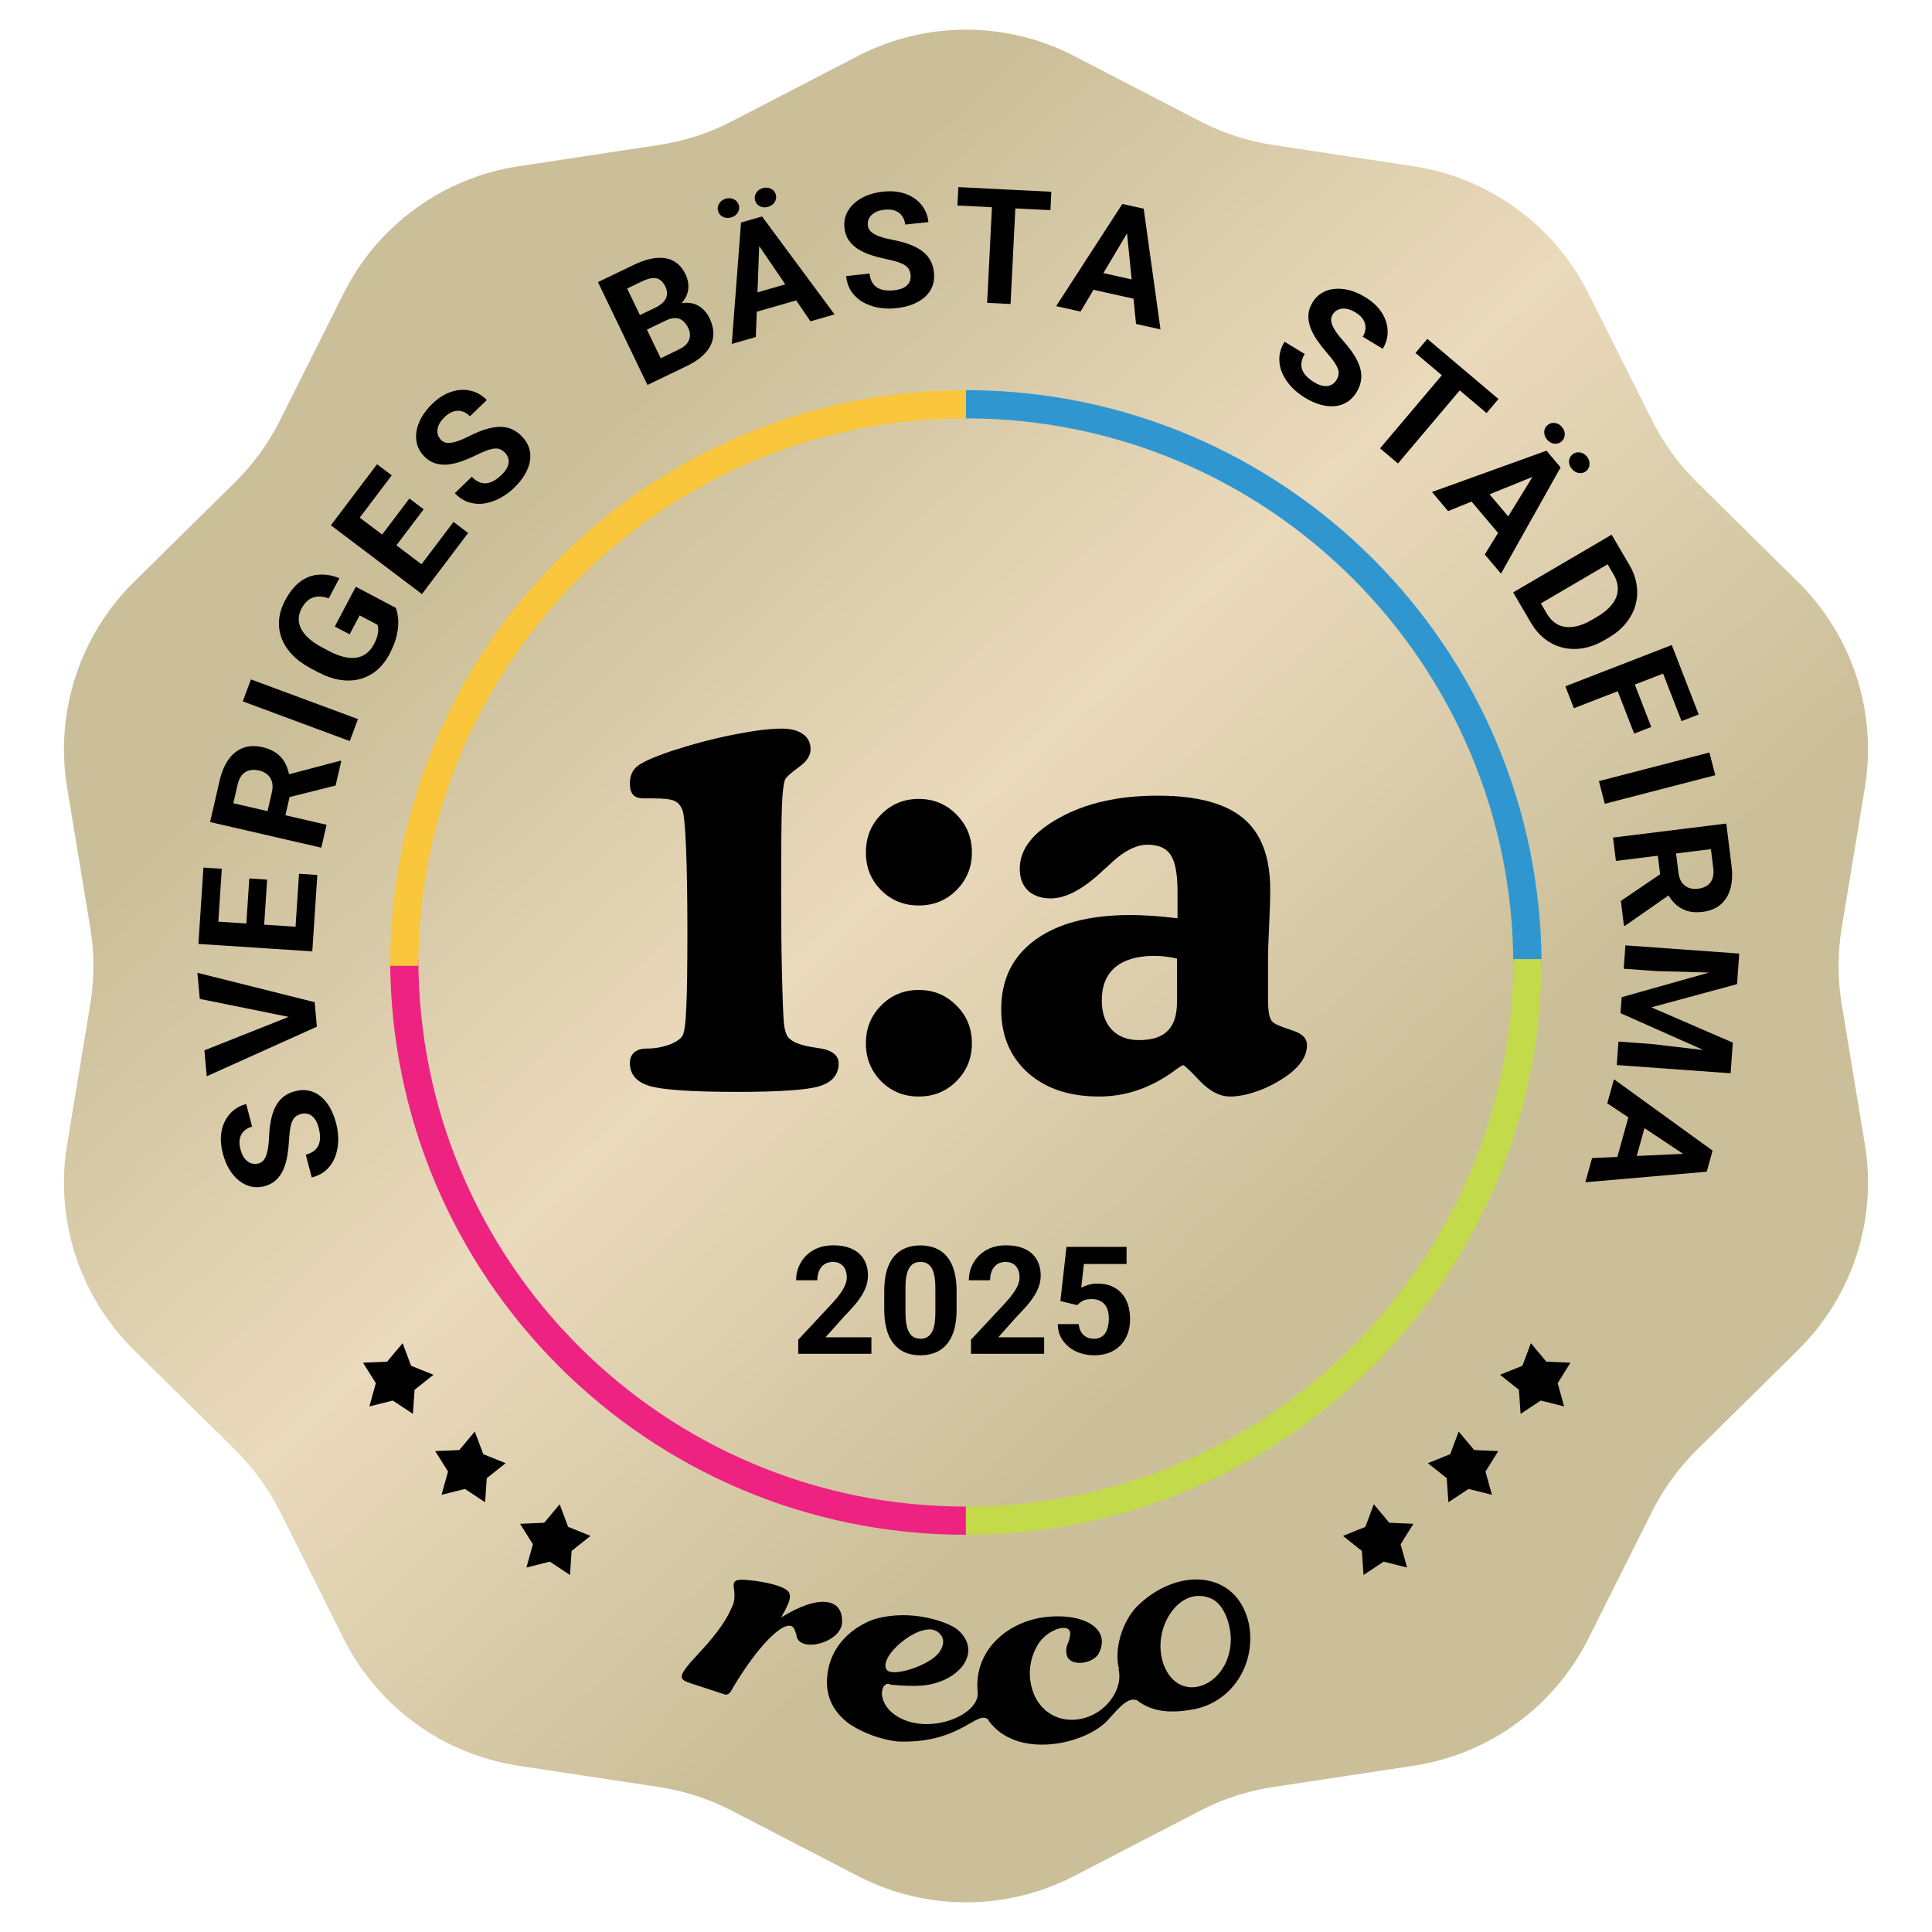 <svg width="411" height="411" viewBox="0 0 411 411" fill="none" xmlns="http://www.w3.org/2000/svg">
<path d="M182.504 11.911C196.925 4.441 214.075 4.441 228.496 11.911L255.317 25.803C260.175 28.319 265.412 30.02 270.821 30.84L300.685 35.366C316.742 37.8 330.617 47.88 337.893 62.4L351.426 89.404C353.877 94.294 357.114 98.749 361.008 102.592L382.508 123.807C394.068 135.214 399.368 151.525 396.721 167.548L391.797 197.349C390.905 202.747 390.905 208.253 391.797 213.651L396.721 243.452C399.368 259.475 394.068 275.786 382.508 287.193L361.008 308.408C357.114 312.251 353.877 316.706 351.426 321.596L337.893 348.6C330.617 363.119 316.742 373.2 300.685 375.634L270.821 380.16C265.412 380.98 260.175 382.681 255.317 385.197L228.496 399.089C214.075 406.559 196.925 406.559 182.504 399.089L155.683 385.197C150.825 382.681 145.588 380.98 140.179 380.16L110.315 375.634C94.258 373.2 80.383 363.12 73.107 348.6L59.574 321.596C57.123 316.706 53.886 312.251 49.992 308.408L28.492 287.193C16.932 275.786 11.632 259.475 14.28 243.452L19.203 213.651C20.095 208.253 20.095 202.747 19.203 197.349L14.28 167.548C11.632 151.525 16.932 135.214 28.492 123.807L49.992 102.592C53.886 98.749 57.123 94.294 59.574 89.404L73.107 62.4C80.383 47.88 94.258 37.8 110.315 35.366L140.179 30.84C145.588 30.02 150.825 28.319 155.683 25.803L182.504 11.911Z" fill="url(#paint0_linear_457_266)"/>
<path d="M324.938 205.47C324.938 139.488 271.45 86 205.469 86" stroke="#3096D0" stroke-width="6"/>
<path d="M205.47 323.5C271.451 323.5 324.939 270.012 324.939 204.03" stroke="#C3DA4A" stroke-width="6"/>
<path d="M85.999 204.03C85.999 270.012 139.487 323.5 205.469 323.5" stroke="#ED2281" stroke-width="6"/>
<path d="M205.47 86C139.488 86 86 139.488 86 205.47" stroke="#F9C63C" stroke-width="6"/>
<path d="M185.375 284.484V288H169.812V285L177.172 277.109C177.911 276.286 178.495 275.562 178.922 274.938C179.349 274.302 179.656 273.734 179.844 273.234C180.042 272.724 180.141 272.24 180.141 271.781C180.141 271.094 180.026 270.505 179.797 270.016C179.568 269.516 179.229 269.13 178.781 268.859C178.344 268.589 177.802 268.453 177.156 268.453C176.469 268.453 175.875 268.62 175.375 268.953C174.885 269.286 174.51 269.75 174.25 270.344C174 270.938 173.875 271.609 173.875 272.359H169.359C169.359 271.005 169.682 269.766 170.328 268.641C170.974 267.505 171.885 266.604 173.062 265.938C174.24 265.26 175.635 264.922 177.25 264.922C178.844 264.922 180.188 265.182 181.281 265.703C182.385 266.214 183.219 266.953 183.781 267.922C184.354 268.88 184.641 270.026 184.641 271.359C184.641 272.109 184.521 272.844 184.281 273.562C184.042 274.271 183.698 274.979 183.25 275.688C182.812 276.385 182.281 277.094 181.656 277.812C181.031 278.531 180.339 279.276 179.578 280.047L175.625 284.484H185.375ZM203.5 274.625V278.562C203.5 280.271 203.318 281.745 202.953 282.984C202.589 284.214 202.062 285.224 201.375 286.016C200.698 286.797 199.891 287.375 198.953 287.75C198.016 288.125 196.974 288.312 195.828 288.312C194.911 288.312 194.057 288.198 193.266 287.969C192.474 287.729 191.76 287.359 191.125 286.859C190.5 286.359 189.958 285.729 189.5 284.969C189.052 284.198 188.708 283.281 188.469 282.219C188.229 281.156 188.109 279.938 188.109 278.562V274.625C188.109 272.917 188.292 271.453 188.656 270.234C189.031 269.005 189.557 268 190.234 267.219C190.922 266.438 191.734 265.865 192.672 265.5C193.609 265.125 194.651 264.938 195.797 264.938C196.714 264.938 197.562 265.057 198.344 265.297C199.135 265.526 199.849 265.885 200.484 266.375C201.12 266.865 201.661 267.495 202.109 268.266C202.557 269.026 202.901 269.938 203.141 271C203.38 272.052 203.5 273.26 203.5 274.625ZM198.984 279.156V274.016C198.984 273.193 198.938 272.474 198.844 271.859C198.76 271.245 198.63 270.724 198.453 270.297C198.276 269.859 198.057 269.505 197.797 269.234C197.536 268.964 197.24 268.766 196.906 268.641C196.573 268.516 196.203 268.453 195.797 268.453C195.286 268.453 194.833 268.552 194.438 268.75C194.052 268.948 193.724 269.266 193.453 269.703C193.182 270.13 192.974 270.703 192.828 271.422C192.693 272.13 192.625 272.995 192.625 274.016V279.156C192.625 279.979 192.667 280.703 192.75 281.328C192.844 281.953 192.979 282.49 193.156 282.938C193.344 283.375 193.562 283.734 193.812 284.016C194.073 284.286 194.37 284.484 194.703 284.609C195.047 284.734 195.422 284.797 195.828 284.797C196.328 284.797 196.771 284.698 197.156 284.5C197.552 284.292 197.885 283.969 198.156 283.531C198.438 283.083 198.646 282.5 198.781 281.781C198.917 281.062 198.984 280.188 198.984 279.156ZM222.125 284.484V288H206.562V285L213.922 277.109C214.661 276.286 215.245 275.562 215.672 274.938C216.099 274.302 216.406 273.734 216.594 273.234C216.792 272.724 216.891 272.24 216.891 271.781C216.891 271.094 216.776 270.505 216.547 270.016C216.318 269.516 215.979 269.13 215.531 268.859C215.094 268.589 214.552 268.453 213.906 268.453C213.219 268.453 212.625 268.62 212.125 268.953C211.635 269.286 211.26 269.75 211 270.344C210.75 270.938 210.625 271.609 210.625 272.359H206.109C206.109 271.005 206.432 269.766 207.078 268.641C207.724 267.505 208.635 266.604 209.812 265.938C210.99 265.26 212.385 264.922 214 264.922C215.594 264.922 216.938 265.182 218.031 265.703C219.135 266.214 219.969 266.953 220.531 267.922C221.104 268.88 221.391 270.026 221.391 271.359C221.391 272.109 221.271 272.844 221.031 273.562C220.792 274.271 220.448 274.979 220 275.688C219.562 276.385 219.031 277.094 218.406 277.812C217.781 278.531 217.089 279.276 216.328 280.047L212.375 284.484H222.125ZM229.172 277.641L225.578 276.781L226.875 265.25H239.656V268.891H230.578L230.016 273.938C230.318 273.76 230.776 273.573 231.391 273.375C232.005 273.167 232.693 273.062 233.453 273.062C234.557 273.062 235.536 273.234 236.391 273.578C237.245 273.922 237.969 274.422 238.562 275.078C239.167 275.734 239.625 276.536 239.938 277.484C240.25 278.432 240.406 279.505 240.406 280.703C240.406 281.714 240.25 282.677 239.938 283.594C239.625 284.5 239.151 285.312 238.516 286.031C237.88 286.74 237.083 287.297 236.125 287.703C235.167 288.109 234.031 288.312 232.719 288.312C231.74 288.312 230.792 288.167 229.875 287.875C228.969 287.583 228.151 287.151 227.422 286.578C226.703 286.005 226.125 285.312 225.688 284.5C225.26 283.677 225.036 282.74 225.016 281.688H229.484C229.547 282.333 229.714 282.891 229.984 283.359C230.266 283.818 230.635 284.172 231.094 284.422C231.552 284.672 232.089 284.797 232.703 284.797C233.276 284.797 233.766 284.688 234.172 284.469C234.578 284.25 234.906 283.948 235.156 283.562C235.406 283.167 235.589 282.708 235.703 282.188C235.828 281.656 235.891 281.083 235.891 280.469C235.891 279.854 235.818 279.297 235.672 278.797C235.526 278.297 235.302 277.865 235 277.5C234.698 277.135 234.312 276.854 233.844 276.656C233.385 276.458 232.849 276.359 232.234 276.359C231.401 276.359 230.755 276.49 230.297 276.75C229.849 277.01 229.474 277.307 229.172 277.641Z" fill="black"/>
<path d="M179.121 344.702C179.121 340.141 174.313 339.031 166.177 344.085C168.027 340.88 168.273 339.771 167.903 338.908C167.41 337.305 161 336.073 157.672 336.073C156.809 336.073 155.946 336.196 156.069 337.552C156.316 338.661 156.316 339.894 156.069 341.004C154.344 345.565 151.015 349.139 148.303 352.098C146.454 354.07 144.605 356.166 145.098 357.029C145.591 357.891 146.578 357.891 153.851 360.357C154.467 360.603 154.837 360.603 155.453 359.864C159.644 352.468 165.808 344.948 168.396 345.934C169.136 346.304 169.136 347.29 169.383 347.537C169.506 352.098 179.614 349.386 179.121 344.702ZM241.865 341.743C238.783 344.948 236.934 350.742 238.044 355.056V355.18L237.92 355.056C238.907 358.508 236.318 362.946 232.497 364.795C226.58 367.63 220.17 364.671 219.183 357.522C218.814 354.81 219.43 352.098 220.786 349.879C222.758 346.427 228.552 344.702 227.566 348.276C227.442 349.509 226.456 350.249 226.949 352.098C227.442 354.44 232.003 354.193 233.606 351.975C236.688 346.551 230.524 342.853 221.772 344.085C213.76 345.318 207.226 351.481 207.966 359.74V359.864C208.705 365.041 196.379 369.849 189.722 364.301C188.366 363.192 186.887 360.603 187.996 358.754C188.366 358.261 188.859 358.015 189.475 358.385C195.023 358.878 197.611 358.754 200.816 357.398C205.994 355.056 207.966 350.125 203.528 346.551C201.802 345.195 194.036 342.113 186.024 344.455C185.654 344.578 178.135 346.92 176.286 354.686C175.176 359.617 176.532 363.685 180.723 366.767C183.805 368.739 187.133 369.972 190.831 370.465C204.391 371.081 207.966 363.439 210.308 365.904V366.027C216.225 374.286 230.524 371.205 235.455 366.151C236.934 364.671 239.769 360.727 241.742 361.713V361.59C244.454 363.808 248.152 364.671 253.576 363.685C261.958 362.329 267.382 354.07 265.656 345.318C263.067 333.977 250.494 333.238 241.865 341.743ZM199.09 346.92C200.693 347.783 201.309 349.509 199.707 351.605C197.735 354.317 189.722 356.905 188.613 355.18C186.764 352.468 195.392 345.071 199.09 346.92ZM261.835 348.646C261.835 358.631 250.864 363.069 247.535 354.07C244.823 346.551 250.864 337.182 257.52 340.017C259.862 340.88 261.711 344.455 261.835 348.646Z" fill="black"/>
<path d="M332.741 299.191L327.76 297.945L323.48 300.779L323.126 295.657L319.108 292.462L323.87 290.543L325.667 285.734L328.963 289.67L334.093 289.893L331.368 294.244L332.741 299.191Z" fill="black"/>
<path d="M317.383 317.994L312.403 316.747L308.122 319.582L307.769 314.46L303.75 311.264L308.512 309.346L310.31 304.537L313.606 308.473L318.735 308.696L316.01 313.047L317.383 317.994Z" fill="black"/>
<path d="M299.329 333.463L294.348 332.216L290.067 335.05L289.714 329.929L285.696 326.733L290.458 324.814L292.255 320.005L295.551 323.941L300.681 324.164L297.956 328.516L299.329 333.463Z" fill="black"/>
<path d="M78.58 299.191L83.56 297.945L87.841 300.779L88.194 295.657L92.213 292.462L87.451 290.543L85.653 285.734L82.357 289.67L77.228 289.893L79.952 294.244L78.58 299.191Z" fill="black"/>
<path d="M93.935 317.994L98.915 316.747L103.196 319.582L103.549 314.46L107.568 311.264L102.806 309.346L101.009 304.537L97.712 308.473L92.583 308.696L95.308 313.047L93.935 317.994Z" fill="black"/>
<path d="M111.99 333.463L116.97 332.216L121.251 335.05L121.604 329.929L125.623 326.733L120.861 324.814L119.063 320.005L115.767 323.941L110.638 324.164L113.363 328.516L111.99 333.463Z" fill="black"/>
<path d="M146.233 198.481C146.233 191.021 146.136 184.973 145.943 180.335C145.749 175.658 145.479 172.953 145.131 172.218C144.745 171.291 144.184 170.672 143.45 170.363C142.715 170.015 141.189 169.841 138.87 169.841H136.957C135.913 169.841 135.159 169.59 134.696 169.088C134.232 168.585 134 167.774 134 166.653C134 165.107 134.502 163.909 135.507 163.058C136.551 162.169 139.005 161.068 142.87 159.754C147.392 158.285 151.798 157.126 156.088 156.275C160.378 155.425 163.779 155 166.292 155C168.224 155 169.731 155.386 170.814 156.159C171.896 156.932 172.437 158.015 172.437 159.406C172.437 160.759 171.587 162.034 169.886 163.232C168.224 164.43 167.258 165.319 166.987 165.899C166.678 166.711 166.465 168.508 166.35 171.291C166.234 174.035 166.176 180.393 166.176 190.364C166.176 196.587 166.234 202.191 166.35 207.177C166.465 212.162 166.601 215.66 166.755 217.67C166.91 218.945 167.161 219.873 167.509 220.453C167.896 220.994 168.514 221.458 169.364 221.844C170.446 222.308 171.992 222.675 174.002 222.946C176.939 223.332 178.408 224.434 178.408 226.25C178.408 228.608 177.055 230.212 174.35 231.062C171.683 231.874 165.866 232.279 156.9 232.279C147.16 232.279 140.899 231.854 138.116 231.004C135.372 230.154 134 228.53 134 226.134C134 225.168 134.309 224.414 134.928 223.873C135.585 223.332 136.454 223.062 137.536 223.062C139.353 223.062 141.054 222.752 142.638 222.134C144.223 221.477 145.131 220.743 145.363 219.931C145.672 219.081 145.885 217.148 146.001 214.134C146.155 211.119 146.233 205.901 146.233 198.481Z" fill="black"/>
<path d="M184.203 181.378C184.203 178.132 185.285 175.426 187.45 173.262C189.614 171.059 192.281 169.957 195.45 169.957C198.619 169.957 201.286 171.059 203.451 173.262C205.654 175.465 206.755 178.17 206.755 181.378C206.755 184.509 205.654 187.176 203.451 189.379C201.286 191.543 198.619 192.625 195.45 192.625C192.281 192.625 189.614 191.543 187.45 189.379C185.285 187.214 184.203 184.547 184.203 181.378ZM184.203 221.96C184.203 218.752 185.285 216.066 187.45 213.902C189.614 211.699 192.281 210.597 195.45 210.597C198.619 210.597 201.286 211.699 203.451 213.902C205.654 216.066 206.755 218.752 206.755 221.96C206.755 225.129 205.654 227.815 203.451 230.018C201.286 232.183 198.619 233.265 195.45 233.265C192.281 233.265 189.614 232.183 187.45 230.018C185.285 227.815 184.203 225.129 184.203 221.96Z" fill="black"/>
<path d="M250.5 195.35V189.784C250.5 185.958 250.017 183.33 249.051 181.9C248.123 180.431 246.481 179.697 244.123 179.697C241.611 179.697 238.847 181.166 235.833 184.103C235.562 184.374 235.35 184.567 235.195 184.683C235.04 184.799 234.828 184.992 234.557 185.262C230.422 189.166 226.75 191.118 223.542 191.118C221.494 191.118 219.87 190.557 218.672 189.437C217.513 188.316 216.933 186.77 216.933 184.799C216.933 180.663 219.755 177.049 225.397 173.958C231.04 170.827 237.997 169.262 246.268 169.262C254.578 169.262 260.646 170.866 264.472 174.073C268.298 177.243 270.211 182.286 270.211 189.205C270.211 191.292 270.134 193.939 269.979 197.147C269.825 200.355 269.748 202.539 269.748 203.698V212.336C269.748 214.037 269.844 215.274 270.037 216.047C270.231 216.82 270.578 217.361 271.081 217.67C271.506 217.979 272.762 218.482 274.849 219.177C276.975 219.834 278.038 220.878 278.038 222.308C278.038 223.738 277.516 225.091 276.473 226.366C275.468 227.642 273.902 228.898 271.777 230.134C270.037 231.139 268.279 231.912 266.501 232.453C264.762 232.994 263.158 233.265 261.689 233.265C259.525 233.265 257.38 232.164 255.254 229.961C253.128 227.719 251.949 226.598 251.718 226.598C251.524 226.598 250.983 226.927 250.094 227.584C245.031 231.371 239.601 233.265 233.804 233.265C227.504 233.265 222.46 231.584 218.672 228.221C214.885 224.82 212.991 220.317 212.991 214.713C212.991 208.375 215.406 203.447 220.238 199.93C225.069 196.413 231.832 194.654 240.529 194.654C241.92 194.654 243.447 194.712 245.109 194.828C246.77 194.944 248.568 195.118 250.5 195.35ZM250.384 213.206V203.93C249.65 203.737 248.896 203.602 248.123 203.524C247.35 203.408 246.481 203.35 245.514 203.35C241.92 203.35 239.157 204.162 237.224 205.785C235.33 207.409 234.383 209.747 234.383 212.8C234.383 215.428 235.079 217.496 236.47 219.003C237.9 220.511 239.852 221.264 242.326 221.264C245.07 221.264 247.099 220.607 248.413 219.293C249.727 217.979 250.384 215.95 250.384 213.206Z" fill="black"/>
<path d="M64.075 236.965C63.655 237.074 63.296 237.237 62.996 237.454C62.683 237.662 62.43 237.969 62.237 238.376C62.034 238.785 61.871 239.327 61.749 240.003C61.626 240.678 61.54 241.534 61.489 242.57C61.423 243.725 61.3 244.837 61.119 245.907C60.937 246.966 60.656 247.936 60.276 248.816C59.884 249.689 59.361 250.434 58.706 251.053C58.05 251.662 57.215 252.098 56.204 252.362C55.225 252.618 54.282 252.635 53.373 252.412C52.454 252.193 51.608 251.77 50.836 251.145C50.053 250.522 49.368 249.724 48.78 248.752C48.19 247.768 47.729 246.642 47.398 245.373C46.945 243.641 46.862 242.048 47.149 240.594C47.435 239.14 48.029 237.917 48.93 236.923C49.828 235.918 50.977 235.233 52.375 234.868L53.631 239.676C52.943 239.856 52.378 240.159 51.938 240.584C51.484 241.001 51.182 241.54 51.033 242.199C50.88 242.848 50.918 243.608 51.146 244.479C51.365 245.318 51.677 245.984 52.081 246.476C52.475 246.971 52.923 247.302 53.426 247.469C53.919 247.639 54.429 247.655 54.956 247.517C55.354 247.413 55.689 247.222 55.961 246.944C56.23 246.656 56.453 246.276 56.629 245.805C56.804 245.334 56.94 244.775 57.035 244.13C57.131 243.484 57.197 242.749 57.235 241.923C57.288 240.542 57.429 239.304 57.66 238.21C57.889 237.104 58.218 236.145 58.649 235.331C59.08 234.518 59.634 233.845 60.311 233.312C60.987 232.779 61.81 232.386 62.778 232.133C63.8 231.866 64.766 231.826 65.677 232.013C66.588 232.2 67.421 232.597 68.177 233.204C68.933 233.811 69.593 234.598 70.156 235.566C70.719 236.533 71.169 237.662 71.506 238.953C71.809 240.115 71.958 241.3 71.952 242.508C71.935 243.719 71.736 244.868 71.353 245.957C70.969 247.034 70.364 247.973 69.539 248.775C68.714 249.576 67.64 250.15 66.317 250.496L65.048 245.639C65.78 245.448 66.369 245.173 66.815 244.815C67.262 244.457 67.588 244.033 67.793 243.543C67.995 243.042 68.092 242.488 68.083 241.882C68.071 241.264 67.975 240.611 67.795 239.923C67.576 239.084 67.278 238.426 66.9 237.95C66.52 237.463 66.087 237.146 65.6 236.997C65.11 236.838 64.602 236.827 64.075 236.965Z" fill="black"/>
<path d="M62.145 216.473L42.498 212.497L42 206.949L66.94 213.196L67.269 216.85L62.145 216.473ZM43.483 223.443L62.106 216.042L67.078 214.724L67.409 218.411L43.978 228.957L43.483 223.443Z" fill="black"/>
<path d="M63.612 185.88L67.506 186.136L66.659 199.032L62.765 198.776L63.612 185.88ZM42.537 195.81L66.766 197.401L66.438 202.394L42.209 200.802L42.537 195.81ZM53.034 186.873L56.828 187.122L56.092 198.338L52.298 198.089L53.034 186.873ZM43.276 184.561L47.186 184.818L46.34 197.698L42.43 197.441L43.276 184.561Z" fill="black"/>
<path d="M44.69 174.874L46.724 166.05C47.141 164.241 47.771 162.748 48.612 161.573C49.456 160.387 50.49 159.565 51.714 159.105C52.938 158.646 54.325 158.595 55.874 158.952C57.141 159.244 58.18 159.712 58.99 160.355C59.792 160.985 60.406 161.76 60.833 162.68C61.252 163.586 61.52 164.601 61.637 165.723L62.094 167.455L60.325 175.125L56.515 174.28L57.831 168.576C58.028 167.721 58.04 166.976 57.866 166.343C57.693 165.709 57.368 165.19 56.891 164.783C56.417 164.366 55.822 164.074 55.107 163.91C54.349 163.735 53.661 163.724 53.044 163.879C52.426 164.033 51.905 164.363 51.48 164.87C51.055 165.377 50.743 166.064 50.543 166.93L49.632 170.879L69.474 175.454L68.35 180.329L44.69 174.874ZM71.4 167.102L59.609 170.065L60.765 164.906L72.375 161.833L72.603 161.885L71.4 167.102Z" fill="black"/>
<path d="M53.383 144.531L76.148 152.975L74.414 157.65L51.648 149.206L53.383 144.531Z" fill="black"/>
<path d="M75.688 124.818L84.198 129.309C84.425 129.856 84.59 130.603 84.693 131.55C84.787 132.492 84.71 133.602 84.463 134.88C84.217 136.157 83.681 137.578 82.856 139.141C82.124 140.528 81.231 141.672 80.177 142.574C79.112 143.47 77.92 144.098 76.599 144.457C75.284 144.806 73.87 144.864 72.358 144.632C70.837 144.395 69.25 143.84 67.598 142.968L66.256 142.26C64.604 141.388 63.246 140.401 62.181 139.299C61.121 138.186 60.359 136.998 59.895 135.735C59.43 134.471 59.257 133.167 59.376 131.822C59.495 130.477 59.91 129.131 60.621 127.784C61.607 125.916 62.721 124.543 63.964 123.665C65.197 122.782 66.515 122.308 67.919 122.245C69.319 122.166 70.745 122.416 72.2 122.995L69.934 127.287C69.15 127.011 68.407 126.883 67.705 126.902C67.003 126.922 66.35 127.136 65.744 127.546C65.143 127.945 64.607 128.592 64.135 129.487C63.745 130.225 63.55 130.964 63.549 131.705C63.543 132.431 63.726 133.143 64.099 133.843C64.471 134.542 65.031 135.221 65.777 135.879C66.523 136.537 67.462 137.164 68.593 137.761L69.965 138.485C71.085 139.076 72.135 139.492 73.115 139.733C74.085 139.968 74.976 140.03 75.789 139.918C76.597 139.792 77.315 139.492 77.942 139.018C78.569 138.545 79.103 137.89 79.544 137.054C79.913 136.356 80.16 135.745 80.286 135.221C80.417 134.686 80.474 134.233 80.458 133.859C80.436 133.471 80.388 133.156 80.314 132.916L76.509 130.908L74.376 134.949L71.22 133.283L75.688 124.818Z" fill="black"/>
<path d="M96.474 111.031L99.588 113.384L91.795 123.695L88.682 121.342L96.474 111.031ZM73.409 107.752L92.781 122.391L89.764 126.383L70.393 111.743L73.409 107.752ZM87.09 106.051L90.124 108.343L83.347 117.31L80.313 115.018L87.09 106.051ZM80.206 98.758L83.332 101.121L75.55 111.418L72.424 109.056L80.206 98.758Z" fill="black"/>
<path d="M107.453 96.334C107.152 96.021 106.834 95.788 106.498 95.632C106.163 95.461 105.771 95.391 105.323 95.422C104.866 95.445 104.314 95.569 103.665 95.793C103.016 96.017 102.227 96.361 101.299 96.823C100.26 97.331 99.23 97.769 98.209 98.135C97.196 98.494 96.213 98.724 95.26 98.825C94.306 98.909 93.4 98.818 92.54 98.551C91.688 98.276 90.899 97.763 90.174 97.01C89.472 96.282 88.995 95.467 88.744 94.567C88.485 93.658 88.439 92.713 88.607 91.734C88.766 90.746 89.126 89.758 89.687 88.769C90.255 87.773 91.011 86.82 91.956 85.909C93.244 84.667 94.593 83.814 96.001 83.353C97.409 82.891 98.766 82.809 100.074 83.108C101.39 83.399 102.549 84.065 103.552 85.106L99.975 88.555C99.481 88.043 98.941 87.699 98.354 87.523C97.768 87.332 97.151 87.332 96.503 87.525C95.862 87.71 95.218 88.115 94.57 88.74C93.946 89.342 93.518 89.94 93.287 90.533C93.049 91.118 92.98 91.671 93.08 92.192C93.173 92.705 93.409 93.157 93.787 93.549C94.072 93.846 94.403 94.044 94.778 94.145C95.162 94.239 95.602 94.247 96.099 94.169C96.596 94.092 97.149 93.937 97.758 93.704C98.368 93.472 99.042 93.169 99.78 92.797C101.01 92.167 102.159 91.685 103.227 91.35C104.302 91.008 105.3 90.826 106.22 90.803C107.141 90.781 107.999 90.934 108.795 91.263C109.591 91.592 110.336 92.117 111.031 92.837C111.764 93.597 112.272 94.42 112.555 95.306C112.837 96.192 112.899 97.113 112.74 98.069C112.581 99.025 112.218 99.986 111.65 100.951C111.082 101.915 110.318 102.861 109.358 103.787C108.493 104.62 107.533 105.33 106.477 105.916C105.412 106.494 104.312 106.883 103.177 107.083C102.049 107.275 100.933 107.207 99.831 106.88C98.728 106.554 97.702 105.898 96.753 104.914L100.366 101.43C100.891 101.974 101.419 102.353 101.949 102.567C102.48 102.781 103.01 102.857 103.538 102.796C104.073 102.727 104.604 102.54 105.128 102.236C105.661 101.923 106.183 101.52 106.695 101.026C107.319 100.424 107.747 99.842 107.977 99.28C108.215 98.71 108.28 98.177 108.171 97.679C108.07 97.174 107.831 96.726 107.453 96.334Z" fill="black"/>
<path d="M141.679 68.169L136.059 70.874L134.539 67.793L139.258 65.522C140.089 65.122 140.72 64.689 141.149 64.223C141.574 63.747 141.818 63.241 141.881 62.705C141.949 62.154 141.838 61.578 141.549 60.977C141.221 60.296 140.826 59.807 140.363 59.512C139.91 59.212 139.367 59.097 138.734 59.167C138.112 59.232 137.38 59.467 136.538 59.872L133.413 61.376L142.243 79.724L137.735 81.894L127.205 60.015L134.839 56.341C136.111 55.728 137.306 55.301 138.423 55.06C139.551 54.813 140.583 54.767 141.521 54.92C142.458 55.073 143.293 55.437 144.026 56.01C144.753 56.572 145.363 57.365 145.854 58.387C146.288 59.288 146.483 60.219 146.439 61.178C146.405 62.132 146.067 63.059 145.427 63.959C144.797 64.855 143.798 65.663 142.429 66.383L141.679 68.169ZM146.105 77.865L139.448 81.069L139.514 76.707L144.413 74.349C145.204 73.968 145.79 73.532 146.17 73.041C146.546 72.539 146.748 72.01 146.776 71.454C146.804 70.897 146.681 70.333 146.406 69.762C146.098 69.121 145.72 68.618 145.273 68.253C144.836 67.884 144.322 67.687 143.73 67.663C143.134 67.629 142.45 67.798 141.679 68.169L137.336 70.259L135.876 67.149L141.286 64.546L142.909 65.264C144.232 64.603 145.417 64.322 146.464 64.423C147.517 64.508 148.415 64.847 149.157 65.44C149.909 66.028 150.497 66.763 150.921 67.645C151.596 69.047 151.859 70.377 151.711 71.632C151.558 72.878 151.006 74.026 150.055 75.076C149.115 76.121 147.798 77.051 146.105 77.865Z" fill="black"/>
<path d="M161.575 50.526L160.787 71.695L155.674 73.164L157.64 47.336L160.893 46.401L161.575 50.526ZM172.407 68.356L160.485 50.839L158.826 46.995L162.112 46.051L177.536 66.882L172.407 68.356ZM169.623 59.752L170.705 63.519L158.379 67.06L157.297 63.294L169.623 59.752ZM152.759 44.904C152.599 44.348 152.673 43.818 152.979 43.313C153.293 42.795 153.76 42.447 154.379 42.269C155.02 42.085 155.606 42.131 156.136 42.406C156.664 42.671 157.007 43.081 157.167 43.637C157.326 44.193 157.253 44.723 156.947 45.227C156.641 45.732 156.167 46.076 155.526 46.26C154.906 46.438 154.327 46.396 153.789 46.135C153.262 45.87 152.919 45.459 152.759 44.904ZM160.633 42.658C160.471 42.092 160.543 41.557 160.849 41.052C161.155 40.548 161.623 40.205 162.254 40.024C162.884 39.843 163.463 39.885 163.99 40.15C164.528 40.411 164.878 40.825 165.041 41.392C165.201 41.947 165.122 42.479 164.805 42.987C164.496 43.48 164.026 43.818 163.396 43.999C162.765 44.18 162.188 44.144 161.664 43.889C161.137 43.624 160.793 43.214 160.633 42.658Z" fill="black"/>
<path d="M193.712 58.504C193.665 58.073 193.557 57.693 193.387 57.365C193.227 57.025 192.96 56.729 192.587 56.479C192.212 56.218 191.699 55.977 191.049 55.756C190.399 55.536 189.565 55.325 188.548 55.122C187.415 54.886 186.333 54.601 185.302 54.266C184.281 53.929 183.363 53.508 182.548 53.004C181.743 52.487 181.082 51.86 180.566 51.122C180.061 50.383 179.752 49.494 179.64 48.455C179.531 47.449 179.653 46.513 180.006 45.647C180.359 44.77 180.901 43.996 181.633 43.324C182.365 42.641 183.254 42.08 184.303 41.642C185.362 41.203 186.544 40.913 187.848 40.772C189.628 40.579 191.216 40.731 192.612 41.228C194.007 41.726 195.131 42.493 195.981 43.53C196.843 44.566 197.351 45.803 197.507 47.24L192.566 47.775C192.489 47.068 192.273 46.465 191.917 45.967C191.571 45.456 191.083 45.079 190.453 44.834C189.833 44.588 189.076 44.513 188.181 44.611C187.318 44.704 186.614 44.914 186.068 45.242C185.521 45.558 185.128 45.953 184.888 46.427C184.648 46.889 184.557 47.391 184.615 47.932C184.66 48.341 184.799 48.701 185.034 49.011C185.28 49.32 185.623 49.596 186.063 49.839C186.503 50.082 187.036 50.298 187.66 50.487C188.284 50.677 189.002 50.851 189.813 51.009C191.172 51.264 192.375 51.587 193.424 51.977C194.484 52.365 195.384 52.832 196.125 53.378C196.867 53.924 197.451 54.571 197.879 55.318C198.307 56.066 198.574 56.937 198.682 57.932C198.796 58.982 198.693 59.944 198.374 60.817C198.055 61.69 197.54 62.456 196.828 63.115C196.117 63.773 195.241 64.31 194.201 64.725C193.162 65.139 191.979 65.418 190.652 65.562C189.458 65.691 188.265 65.664 187.07 65.481C185.875 65.286 184.768 64.919 183.747 64.381C182.738 63.842 181.898 63.105 181.227 62.172C180.555 61.238 180.146 60.092 179.999 58.732L184.989 58.191C185.07 58.943 185.255 59.566 185.544 60.06C185.832 60.554 186.204 60.939 186.658 61.214C187.124 61.488 187.658 61.665 188.259 61.745C188.872 61.824 189.532 61.825 190.239 61.749C191.101 61.655 191.795 61.457 192.322 61.154C192.859 60.85 193.237 60.468 193.456 60.008C193.685 59.547 193.771 59.046 193.712 58.504Z" fill="black"/>
<path d="M216.196 40.422L214.979 64.672L209.999 64.422L211.216 40.172L216.196 40.422ZM223.658 40.796L223.461 44.71L203.675 43.717L203.871 39.803L223.658 40.796Z" fill="black"/>
<path d="M240.688 48.069L229.869 66.282L224.676 65.126L238.758 43.385L242.062 44.121L240.688 48.069ZM241.67 68.909L239.581 47.823L239.962 43.654L243.299 44.396L246.879 70.069L241.67 68.909ZM243.341 60.021L242.49 63.846L229.972 61.06L230.823 57.235L243.341 60.021Z" fill="black"/>
<path d="M284.301 80.849C284.526 80.478 284.671 80.11 284.735 79.746C284.815 79.379 284.782 78.982 284.637 78.556C284.498 78.121 284.237 77.618 283.854 77.049C283.471 76.479 282.937 75.804 282.252 75.025C281.495 74.151 280.809 73.267 280.193 72.374C279.586 71.487 279.112 70.595 278.771 69.7C278.445 68.8 278.301 67.901 278.339 67.001C278.387 66.107 278.681 65.213 279.223 64.319C279.747 63.454 280.412 62.784 281.219 62.311C282.031 61.828 282.932 61.542 283.922 61.453C284.918 61.354 285.965 61.449 287.064 61.738C288.173 62.032 289.288 62.519 290.41 63.199C291.941 64.126 293.11 65.212 293.917 66.454C294.724 67.697 295.151 68.989 295.197 70.329C295.252 71.676 294.905 72.967 294.156 74.203L289.906 71.628C290.274 71.02 290.469 70.409 290.488 69.797C290.523 69.182 290.365 68.585 290.012 68.008C289.67 67.436 289.113 66.917 288.343 66.451C287.601 66.002 286.914 65.741 286.281 65.67C285.654 65.589 285.102 65.664 284.624 65.895C284.153 66.116 283.776 66.459 283.493 66.925C283.28 67.277 283.173 67.647 283.171 68.037C283.179 68.431 283.284 68.859 283.486 69.319C283.688 69.779 283.98 70.275 284.361 70.804C284.742 71.334 285.206 71.908 285.755 72.526C286.679 73.554 287.44 74.541 288.036 75.487C288.642 76.439 289.074 77.357 289.332 78.241C289.589 79.125 289.661 79.994 289.547 80.848C289.432 81.701 289.116 82.556 288.598 83.412C288.051 84.315 287.385 85.017 286.601 85.517C285.817 86.017 284.943 86.313 283.978 86.404C283.013 86.496 281.991 86.39 280.913 86.088C279.835 85.786 278.726 85.29 277.585 84.598C276.558 83.976 275.625 83.23 274.788 82.359C273.957 81.478 273.299 80.514 272.816 79.468C272.341 78.426 272.121 77.331 272.154 76.181C272.188 75.032 272.559 73.872 273.267 72.703L277.561 75.303C277.169 75.95 276.938 76.557 276.867 77.125C276.796 77.693 276.857 78.224 277.052 78.719C277.255 79.219 277.572 79.684 278.001 80.113C278.44 80.547 278.963 80.949 279.572 81.318C280.313 81.767 280.985 82.031 281.588 82.11C282.199 82.194 282.732 82.12 283.184 81.888C283.647 81.661 284.019 81.314 284.301 80.849Z" fill="black"/>
<path d="M313.065 80.057L297.389 98.6L293.581 95.381L309.257 76.838L313.065 80.057ZM318.771 84.881L316.241 87.874L301.111 75.083L303.641 72.09L318.771 84.881Z" fill="black"/>
<path d="M327.692 100.775L308.057 108.727L304.623 104.664L328.99 95.878L331.176 98.464L327.692 100.775ZM315.862 117.96L326.96 99.909L329.787 96.821L331.994 99.432L319.308 122.035L315.862 117.96ZM322.571 111.895L319.579 114.425L311.299 104.632L314.292 102.102L322.571 111.895ZM329.21 90.43C329.652 90.056 330.165 89.906 330.751 89.979C331.352 90.053 331.861 90.336 332.277 90.829C332.708 91.338 332.906 91.891 332.872 92.488C332.846 93.077 332.612 93.559 332.171 93.932C331.729 94.305 331.216 94.456 330.63 94.383C330.045 94.31 329.537 94.019 329.106 93.51C328.69 93.017 328.491 92.472 328.509 91.874C328.535 91.284 328.769 90.803 329.21 90.43ZM334.484 96.694C334.934 96.313 335.451 96.159 336.037 96.232C336.623 96.305 337.127 96.592 337.551 97.093C337.974 97.594 338.173 98.139 338.147 98.728C338.129 99.326 337.894 99.816 337.444 100.196C337.003 100.569 336.486 100.715 335.893 100.634C335.316 100.554 334.816 100.264 334.392 99.763C333.969 99.262 333.766 98.72 333.783 98.138C333.809 97.548 334.042 97.067 334.484 96.694Z" fill="black"/>
<path d="M325.666 132.454L322.994 127.892L326.378 125.948L329.033 130.481C329.697 131.613 330.51 132.419 331.474 132.898C332.447 133.371 333.543 133.516 334.761 133.33C335.985 133.154 337.297 132.656 338.698 131.836L339.72 131.237C340.794 130.608 341.672 129.939 342.352 129.231C343.038 128.533 343.53 127.8 343.828 127.033C344.126 126.266 344.226 125.479 344.128 124.674C344.039 123.862 343.75 123.039 343.261 122.205L340.513 117.514L343.895 115.533L346.643 120.224C347.463 121.624 347.974 123.046 348.174 124.487C348.389 125.933 348.306 127.341 347.923 128.712C347.541 130.083 346.871 131.358 345.913 132.538C344.97 133.721 343.75 134.752 342.253 135.628L341.261 136.21C339.774 137.081 338.279 137.641 336.775 137.89C335.278 138.149 333.837 138.11 332.455 137.773C331.087 137.441 329.818 136.825 328.647 135.926C327.492 135.031 326.498 133.873 325.666 132.454ZM345.378 118.065L324.427 130.338L321.898 126.021L342.85 113.749L345.378 118.065Z" fill="black"/>
<path d="M357.449 141.879L334.813 150.665L333.003 146.001L355.639 137.215L357.449 141.879ZM351.278 154.65L347.64 156.061L343.646 145.77L347.284 144.358L351.278 154.65ZM361.371 151.985L357.717 153.403L353.301 142.022L356.954 140.605L361.371 151.985Z" fill="black"/>
<path d="M364.898 164.91L341.391 170.993L340.142 166.166L363.648 160.083L364.898 164.91Z" fill="black"/>
<path d="M367.24 175.194L368.354 184.18C368.582 186.023 368.503 187.641 368.115 189.033C367.729 190.436 367.04 191.564 366.047 192.415C365.055 193.266 363.77 193.789 362.192 193.985C360.901 194.145 359.765 194.062 358.784 193.735C357.815 193.418 356.972 192.901 356.256 192.183C355.552 191.475 354.952 190.614 354.457 189.6L353.434 188.13L352.466 180.319L356.335 179.806L357.055 185.615C357.163 186.486 357.407 187.19 357.787 187.725C358.167 188.261 358.65 188.638 359.238 188.856C359.826 189.086 360.485 189.155 361.213 189.065C361.985 188.969 362.635 188.743 363.162 188.387C363.689 188.03 364.065 187.541 364.291 186.919C364.516 186.297 364.574 185.545 364.465 184.663L363.966 180.641L343.759 183.146L343.143 178.181L367.24 175.194ZM344.813 191.652L354.873 184.826L355.556 190.069L345.703 196.936L345.472 196.965L344.813 191.652Z" fill="black"/>
<path d="M369.83 205.133L369.525 209.358L351.295 214.296L368.628 221.799L368.323 226.024L344.736 215.529L344.981 212.136L369.83 205.133ZM369.994 202.854L369.691 207.062L352.303 206.578L345.417 206.081L345.776 201.108L369.994 202.854ZM368.462 224.095L368.158 228.32L343.939 226.573L344.299 221.583L351.186 222.08L368.462 224.095Z" fill="black"/>
<path d="M359.546 246.46L341.917 234.713L343.34 229.587L364.323 244.775L363.417 248.037L359.546 246.46ZM338.683 246.363L359.849 245.368L363.993 245.964L363.078 249.258L337.255 251.505L338.683 246.363ZM347.472 248.491L343.696 247.443L347.127 235.086L350.903 236.134L347.472 248.491Z" fill="black"/>
<defs>
<linearGradient id="paint0_linear_457_266" x1="365.922" y1="379.048" x2="51.201" y2="38.576" gradientUnits="userSpaceOnUse">
<stop offset="0.006" stop-color="#CBBF99"/>
<stop offset="0.084" stop-color="#CBBF99"/>
<stop offset="0.314" stop-color="#CBBF99"/>
<stop offset="0.562" stop-color="#EADABC"/>
<stop offset="0.803" stop-color="#CBBF99"/>
<stop offset="0.955" stop-color="#CBBF99"/>
</linearGradient>
</defs>
</svg>
